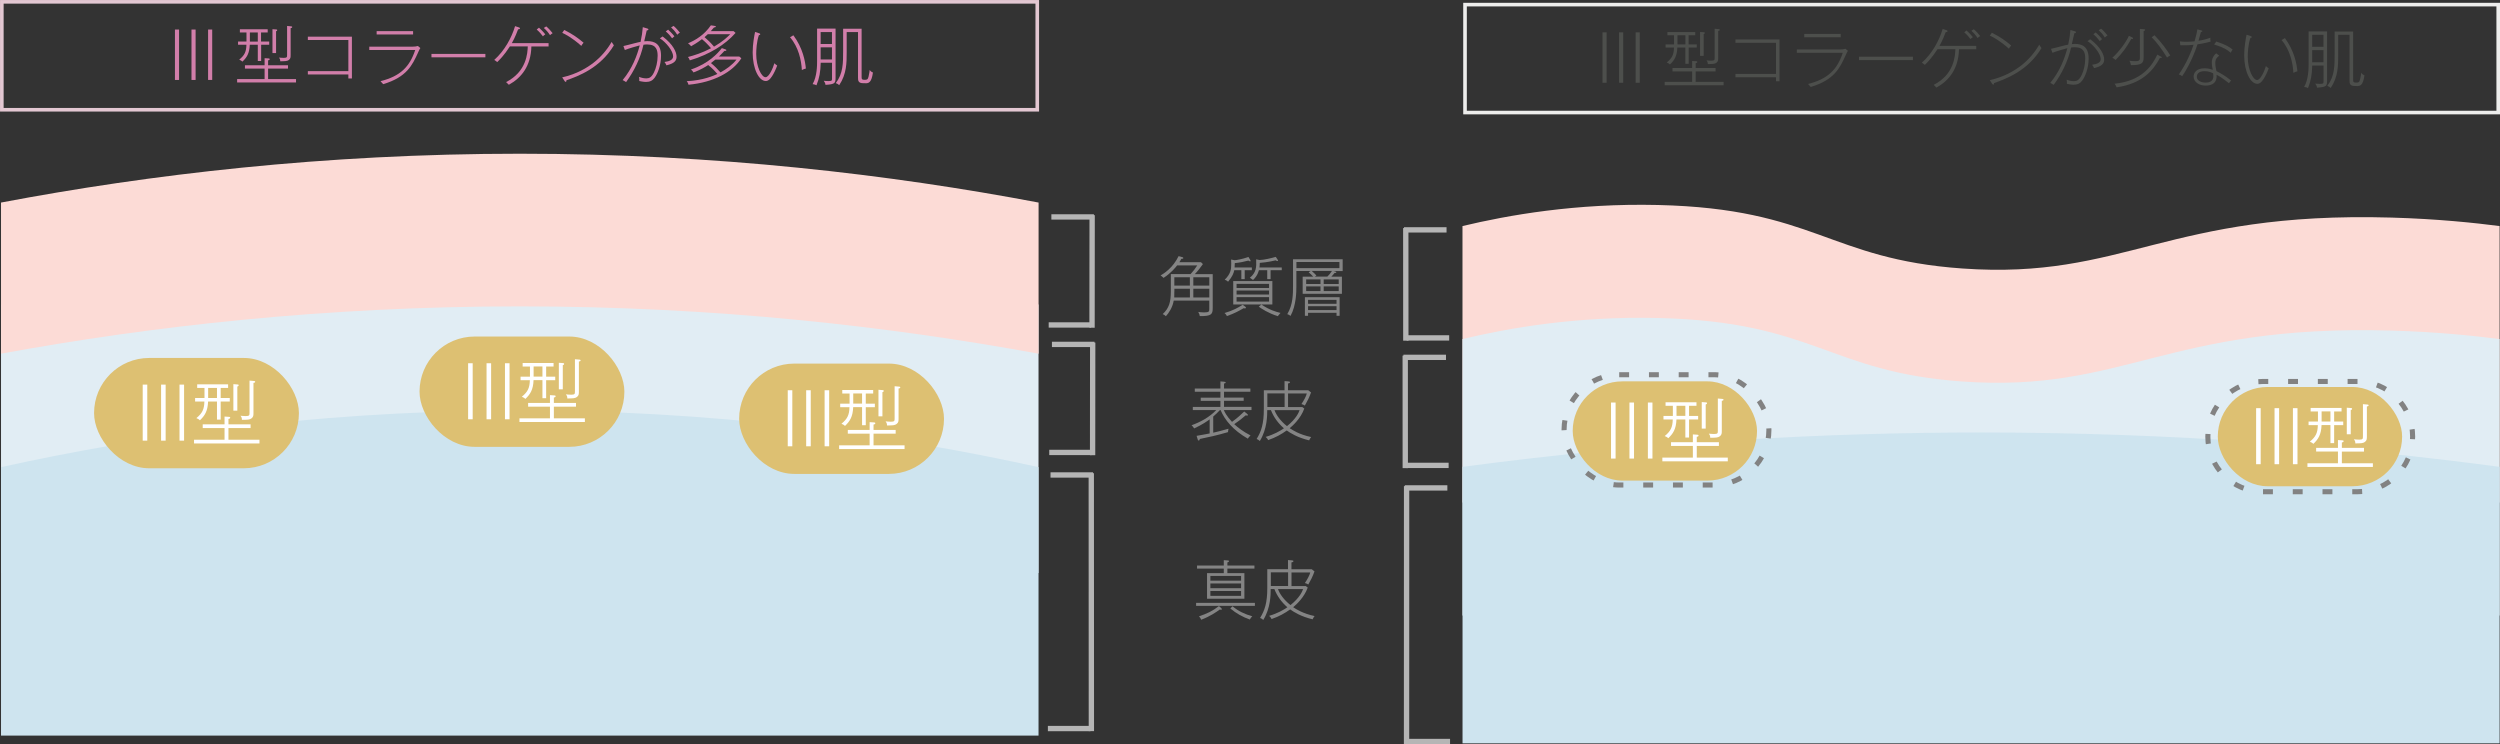<?xml version="1.0" encoding="UTF-8"?><svg id="_レイヤー_2" xmlns="http://www.w3.org/2000/svg" viewBox="0 0 492.45 146.58"><rect x="0" y="0" width="492.45" height="146.58" fill="#333333" stroke="none"/><g id="_レイヤー_1-2"><path d="M288.08,98.99h204.29v-54.46c-4.78-.62-12.19-1.41-21.27-1.67-44.32-1.28-52.67,12.28-84.54,10.03-26.45-1.86-29-11.78-59.96-12.51-16.2-.38-29.58,2.01-38.52,4.15v54.46Z" fill="#fcdbd6"/><path d="M288.08,121.25h204.29v-54.46c-4.78-.62-12.19-1.41-21.27-1.67-44.32-1.28-52.67,12.28-84.54,10.03-26.45-1.86-29-11.78-59.96-12.51-16.2-.38-29.58,2.01-38.52,4.15v54.46Z" fill="#e1edf4"/><path d="M204.57,59.99c-28.39-6.27-64.11-11.44-105.37-11.16-38.47.26-71.96,5.19-99,11.16v52.88h204.37v-52.88Z" fill="#e1edf4"/><path d="M204.57,69.67c-29.31-5.37-63.7-9.32-102.19-9.32S29.5,64.29.2,69.67v-29.77c29.14-5.52,63.55-9.62,102.19-9.62s73.05,4.1,102.19,9.62v29.77Z" fill="#fcdbd6"/><path d="M204.57,92.02c-28.39-6.27-64.11-11.44-105.37-11.16-38.47.26-71.96,5.19-99,11.16v52.88h204.37v-52.88Z" fill="#cee4ef"/><path d="M288.08,146.42h204.29v-54.46c-29.87-3.98-64.19-6.77-102.14-6.77-30.14,0-64.52,1.76-102.14,6.77v54.46Z" fill="#cee4ef"/><path d="M238.88,53.99v6.73c0,1.18-.26,1.58-2.55,1.54-.01-.13-.05-.35-.29-.82.25.04.66.1,1.13.1,1.03,0,1.03-.21,1.03-.68v-1.65h-7c-.23,1.4-1.03,2.52-1.55,3.08-.18-.19-.34-.3-.62-.42,1.25-1.16,1.6-2.37,1.6-4.44v-3.44h3.89c.58-.64.91-1.06,1.31-1.71h-3.96c-.35.45-1.17,1.47-2.67,2.46-.27-.27-.43-.38-.59-.48.6-.35,2.4-1.44,3.55-3.81l.73.2c.1.03.2.08.2.18,0,.14-.21.16-.39.15-.16.32-.29.52-.39.67h4.26l.38.37c-.43.6-.93,1.27-1.59,1.98h3.49ZM231.32,57.42c0,.48,0,.73-.02,1.17h3.09v-1.71h-3.06v.54ZM231.32,56.26h3.06v-1.64h-3.06v1.64ZM238.21,54.62h-3.15v1.64h3.15v-1.64ZM238.21,56.88h-3.15v1.71h3.15v-1.71Z" fill="#848484"/><path d="M245.2,60.75s-.09,0-.23-.04c-1.01.59-1.83,1.03-3.29,1.55-.14-.26-.21-.38-.47-.6,1.71-.5,2.7-1.07,3.57-1.63l.5.37c.05.04.15.14.15.2,0,.14-.16.15-.24.15ZM245.18,53.23v1.76h-.66v-1.76h-1.4c-.1.53-.33,1.21-1.21,2.26-.3-.25-.33-.26-.67-.39,1.2-1.16,1.29-2.07,1.29-3.15,0-.45-.01-.6-.03-.83l.69.14c.29,0,1.58-.23,2.73-.64l.34.55s.09.16.09.21c0,.03-.01.1-.11.1-.09,0-.11-.03-.33-.15-.69.19-1.85.44-2.68.49,0,.35,0,.4-.04.86h3.4v.55h-1.42ZM242.92,59.97v-4.61h7.71v4.61h-7.71ZM249.98,55.91h-6.4v.82h6.4v-.82ZM249.98,57.23h-6.4v.79h6.4v-.79ZM249.98,58.53h-6.4v.88h6.4v-.88ZM250.28,53.23v1.76h-.66v-1.76h-1.64c-.3,1.12-.92,1.7-1.16,1.92-.24-.19-.33-.25-.62-.44,1.25-1.02,1.31-2.05,1.24-3.63l.67.14c.77,0,2.37-.38,3.19-.62l.35.52c.06.1.1.16.1.21,0,.04-.03.09-.14.09-.09,0-.19-.05-.33-.14-.38.09-1.59.39-3.13.5-.01.34-.01.57-.06.9h4.39v.55h-2.21ZM251.69,62.28c-1.92-.62-3.15-1.46-3.74-1.87l.52-.43c1.52,1.05,2.89,1.45,3.76,1.66-.09.1-.48.54-.53.63Z" fill="#848484"/><path d="M262.55,53.37l.42.1c.15.04.25.09.25.18,0,.1-.09.13-.35.13-.26.34-.39.47-.62.72h2.08v3.37h-7.73v-3.37h2.09c-.43-.45-.67-.67-.91-.86l.39-.26h-2.81v3.08c0,.92-.01,3.71-1.15,5.77-.26-.2-.37-.26-.64-.35,1.13-1.89,1.13-3.93,1.13-5.62v-5.19h9.78v2.32h-1.94ZM263.84,51.61h-8.47v1.21h8.47v-1.21ZM263.27,62.2v-.59h-5.61v.59h-.62v-3.66h6.84v3.66h-.62ZM260.11,55.04h-2.82v.9h2.82v-.9ZM260.11,56.42h-2.82v.91h2.82v-.91ZM263.27,59.07h-5.61v.77h5.61v-.77ZM263.27,60.32h-5.61v.76h5.61v-.76ZM258.38,53.37c.49.42.81.76.93.91l-.33.21h2.48c.38-.38.63-.68.91-1.12h-4ZM263.7,55.04h-2.96v.9h2.96v-.9ZM263.7,56.42h-2.96v.91h2.96v-.91Z" fill="#848484"/><path d="M245.64,81.51c.13.1.18.16.18.24,0,.1-.11.11-.19.11-.1,0-.19-.02-.25-.05-.78.69-1.36,1.12-2.26,1.74.67.64,1.81,1.51,3.21,2.22-.32.29-.47.53-.53.64-2.96-1.71-4.52-3.66-5.37-5.63h-.13c-.43.48-.91.91-1.32,1.27v3.18c.57-.13,1.68-.39,3.01-.78-.08.3-.09.59-.09.67-2.26.66-3.88,1.01-5.57,1.35-.02.31-.19.31-.21.31-.13,0-.19-.19-.21-.26l-.2-.67c1.3-.21,2.34-.43,2.57-.47v-2.77c-.48.35-1.47,1.05-3.05,1.78-.2-.33-.38-.49-.52-.62,1.82-.66,3.53-1.6,4.87-2.99h-4.62v-.62h5.44v-1.2h-3.88v-.63h3.88v-1.16h-5.05v-.63h5.05v-1.41l.71.06c.16.01.33.05.33.16,0,.14-.24.19-.33.2v.98h5.19v.63h-5.19v1.16h3.87v.63h-3.87v1.2h5.41v.62h-5.45c.15.37.48,1.1,1.61,2.33,1.1-.81,1.69-1.34,2.41-2.04l.55.44Z" fill="#848484"/><path d="M257.87,86.74c-2.26-.54-3.68-1.42-4.41-1.95-1.12.79-2.14,1.37-3.66,1.9-.1-.23-.24-.42-.49-.63,1.65-.48,2.81-1.15,3.6-1.69-1.13-.98-2.02-2.19-2.56-3.58h-.73c0,1.05,0,3.71-1.46,6.08-.21-.2-.37-.3-.63-.4.93-1.5,1.42-2.99,1.42-5.91v-3.69h4.08v-1.8l.68.05c.29.03.39.04.39.19s-.26.2-.39.23v1.34h4l.54.43c-.37,1.02-.73,1.73-1.22,2.58-.2-.13-.37-.21-.67-.3.47-.68.96-1.6,1.05-2.08h-3.69v2.68h2.82l.38.29c-.72,1.99-2.26,3.35-2.87,3.87.5.34,1.92,1.26,4.22,1.74-.18.2-.33.5-.4.67ZM253.04,77.49h-3.4v2.68h3.4v-2.68ZM251.05,80.79c.32.9,1.13,2.1,2.46,3.15,1.83-1.46,2.33-2.71,2.48-3.15h-4.94Z" fill="#848484"/><path d="M235.61,119.35v-.6h11.58v.6h-11.58ZM241.77,112v.9h3.35v5.04h-7.36v-5.04h3.3v-.9h-5.27v-.6h5.27v-1.06l.73.05c.15.01.29.01.29.15,0,.16-.2.21-.31.24v.62h5.33v.6h-5.33ZM240.52,120.11c-.09,0-.16-.03-.24-.05-.66.48-1.85,1.32-3.67,2.02-.06-.18-.23-.48-.43-.68,1.6-.53,2.66-1.03,3.93-2.02l.43.39c.1.1.14.15.14.21,0,.11-.08.13-.16.13ZM244.47,113.45h-6.05v.93h6.05v-.93ZM244.47,114.93h-6.05v.93h6.05v-.93ZM244.47,116.42h-6.05v.96h6.05v-.96ZM246.18,122.03c-1.4-.49-2.7-1.22-3.83-2.17l.42-.44c1.18.98,2.43,1.56,3.91,1.98-.21.19-.35.37-.49.63Z" fill="#848484"/><path d="M258.55,121.99c-2.26-.54-3.68-1.42-4.41-1.95-1.12.79-2.14,1.37-3.66,1.9-.1-.23-.24-.42-.49-.63,1.65-.48,2.81-1.15,3.6-1.69-1.13-.98-2.02-2.19-2.56-3.58h-.73c0,1.05,0,3.71-1.46,6.08-.21-.2-.37-.3-.63-.4.93-1.5,1.42-2.99,1.42-5.91v-3.69h4.08v-1.8l.68.05c.29.02.39.04.39.19s-.26.2-.39.23v1.34h4l.54.43c-.37,1.02-.73,1.73-1.22,2.58-.2-.13-.37-.21-.67-.3.47-.68.96-1.6,1.05-2.08h-3.69v2.69h2.82l.38.29c-.72,1.99-2.26,3.35-2.87,3.87.5.34,1.92,1.26,4.22,1.74-.18.2-.33.5-.4.67ZM253.73,112.74h-3.4v2.69h3.4v-2.69ZM251.74,116.04c.31.9,1.13,2.1,2.46,3.15,1.83-1.46,2.33-2.71,2.48-3.15h-4.94Z" fill="#848484"/><rect x="18.53" y="70.51" width="40.35" height="21.73" rx="10.86" ry="10.86" fill="#ddc072"/><path d="M29.01,86.8h-.9v-11.04h.9v11.04Z" fill="#fff"/><path d="M32.63,86.8h-.9v-11.04h.9v11.04Z" fill="#fff"/><path d="M36.26,86.8h-.9v-11.04h.9v11.04Z" fill="#fff"/><path d="M38.22,87.35v-.73h6.01v-2.3h-4.3v-.73h4.3v-1.54l.87.06c.08,0,.25.01.25.17,0,.18-.21.22-.35.25v1.06h4.36v.73h-4.36v2.3h6.11v.73h-12.89ZM43.47,79.09v3.56h-.73v-3.56h-1.75c-.07,1.92-.67,2.8-1.61,3.7-.18-.17-.32-.28-.7-.43,1.18-.97,1.54-1.74,1.58-3.26h-1.83v-.7h1.85v-1.99h-1.44v-.7h6.09v.7h-1.46v1.99h1.79v.7h-1.79ZM42.74,76.41h-1.74v1.99h1.74v-1.99ZM46.75,76.14v4.76h-.78v-5.23l.8.06c.14.01.24.01.24.17s-.17.21-.25.24ZM49.93,75.44v5.84c0,.52,0,.84-.39,1.13-.35.27-.77.28-1.89.29-.01-.38-.03-.46-.28-.81.2.01.56.07,1.04.07.73,0,.74-.18.74-.64v-6.35l.91.08c.08.01.21.04.21.15,0,.18-.24.22-.34.22Z" fill="#fff"/><rect x="82.64" y="66.29" width="40.35" height="21.73" rx="10.86" ry="10.86" fill="#ddc072"/><path d="M93.11,82.59h-.9v-11.04h.9v11.04Z" fill="#fff"/><path d="M96.74,82.59h-.9v-11.04h.9v11.04Z" fill="#fff"/><path d="M100.37,82.59h-.9v-11.04h.9v11.04Z" fill="#fff"/><path d="M102.32,83.13v-.73h6.01v-2.3h-4.3v-.73h4.3v-1.54l.87.06c.08,0,.25.01.25.17,0,.18-.21.22-.35.25v1.06h4.36v.73h-4.36v2.3h6.11v.73h-12.89ZM107.58,74.88v3.56h-.73v-3.56h-1.75c-.07,1.92-.67,2.8-1.61,3.7-.18-.17-.32-.28-.7-.43,1.18-.97,1.54-1.74,1.58-3.26h-1.83v-.7h1.85v-1.99h-1.44v-.7h6.09v.7h-1.46v1.99h1.79v.7h-1.79ZM106.85,72.19h-1.74v1.99h1.74v-1.99ZM110.86,71.93v4.76h-.78v-5.23l.8.06c.14.01.24.01.24.17s-.17.21-.25.24ZM114.03,71.23v5.84c0,.52,0,.84-.39,1.13-.35.27-.77.28-1.89.29-.01-.38-.03-.46-.28-.81.2.01.56.07,1.04.07.73,0,.74-.18.74-.64v-6.35l.91.08c.08.01.21.04.21.15,0,.18-.24.22-.34.22Z" fill="#fff"/><rect x="145.6" y="71.62" width="40.35" height="21.73" rx="10.86" ry="10.86" fill="#ddc072"/><path d="M156.07,87.91h-.9v-11.04h.9v11.04Z" fill="#fff"/><path d="M159.7,87.91h-.9v-11.04h.9v11.04Z" fill="#fff"/><path d="M163.33,87.91h-.9v-11.04h.9v11.04Z" fill="#fff"/><path d="M165.29,88.45v-.73h6.01v-2.3h-4.3v-.73h4.3v-1.54l.87.06c.08,0,.25.01.25.17,0,.18-.21.22-.35.25v1.06h4.36v.73h-4.36v2.3h6.11v.73h-12.89ZM170.54,80.2v3.56h-.73v-3.56h-1.75c-.07,1.92-.67,2.8-1.61,3.7-.18-.17-.32-.28-.7-.43,1.18-.97,1.54-1.74,1.58-3.26h-1.83v-.7h1.85v-1.99h-1.44v-.7h6.09v.7h-1.46v1.99h1.79v.7h-1.79ZM169.81,77.51h-1.74v1.99h1.74v-1.99ZM173.82,77.25v4.76h-.78v-5.23l.8.06c.14.01.24.01.24.17s-.17.21-.25.24ZM177,76.55v5.84c0,.52,0,.84-.39,1.13-.35.27-.77.28-1.89.29-.01-.38-.03-.46-.28-.81.2.01.56.07,1.04.07.73,0,.74-.18.74-.64v-6.35l.91.08c.08.01.21.04.21.15,0,.18-.24.22-.34.22Z" fill="#fff"/><rect x="31.65" y="103.1" width="40.35" height="21.73" rx="10.86" ry="10.86" fill="#b2b3d9" opacity="0"/><g opacity="0"><path d="M45.57,119.39h-.9v-11.04h.9v11.04Z" fill="#fff"/><path d="M47.53,119.93v-.73h6.01v-2.3h-4.3v-.73h4.3v-1.54l.87.06c.08,0,.25.01.25.17,0,.18-.21.22-.35.25v1.06h4.36v.73h-4.36v2.3h6.11v.73h-12.89ZM52.78,111.68v3.56h-.73v-3.56h-1.75c-.07,1.92-.67,2.8-1.61,3.7-.18-.17-.32-.28-.7-.43,1.18-.97,1.54-1.74,1.58-3.26h-1.83v-.7h1.85v-1.99h-1.44v-.7h6.09v.7h-1.46v1.99h1.79v.7h-1.79ZM52.05,108.99h-1.74v1.99h1.74v-1.99ZM56.06,108.73v4.76h-.78v-5.23l.8.06c.14.01.24.01.24.17s-.17.21-.25.24ZM59.24,108.03v5.84c0,.52,0,.84-.39,1.13-.35.27-.77.28-1.89.29-.01-.38-.03-.46-.28-.81.2.01.56.07,1.04.07.73,0,.74-.18.74-.64v-6.35l.91.08c.08.01.21.04.21.15,0,.18-.24.22-.34.22Z" fill="#fff"/></g><rect x="86.82" y="98.66" width="40.35" height="21.73" rx="10.86" ry="10.86" fill="#b2b3d9" opacity="0"/><g opacity="0"><path d="M100.73,114.95h-.9v-11.04h.9v11.04Z" fill="#fff"/><path d="M102.69,115.5v-.73h6.01v-2.3h-4.3v-.73h4.3v-1.54l.87.06c.08,0,.25.01.25.17,0,.18-.21.22-.35.25v1.06h4.36v.73h-4.36v2.3h6.11v.73h-12.89ZM107.94,107.25v3.56h-.73v-3.56h-1.75c-.07,1.92-.67,2.8-1.61,3.7-.18-.17-.32-.28-.7-.43,1.18-.97,1.54-1.74,1.58-3.26h-1.83v-.7h1.85v-1.99h-1.44v-.7h6.09v.7h-1.46v1.99h1.79v.7h-1.79ZM107.22,104.56h-1.74v1.99h1.74v-1.99ZM111.22,104.29v4.76h-.78v-5.23l.8.06c.14.01.24.01.24.17s-.17.21-.25.24ZM114.4,103.59v5.84c0,.52,0,.84-.39,1.13-.35.27-.77.28-1.89.29-.01-.38-.03-.46-.28-.81.2.01.56.07,1.04.07.73,0,.74-.18.74-.64v-6.35l.91.08c.08.01.21.04.21.15,0,.18-.24.22-.34.22Z" fill="#fff"/></g><rect x="140.02" y="104.43" width="40.35" height="21.73" rx="10.86" ry="10.86" fill="#b2b3d9" opacity="0"/><g opacity="0"><path d="M153.94,120.72h-.9v-11.04h.9v11.04Z" fill="#fff"/><path d="M155.9,121.26v-.73h6.01v-2.3h-4.3v-.73h4.3v-1.54l.87.06c.08,0,.25.01.25.17,0,.18-.21.22-.35.25v1.06h4.36v.73h-4.36v2.3h6.11v.73h-12.89ZM161.15,113.01v3.56h-.73v-3.56h-1.75c-.07,1.92-.67,2.8-1.61,3.7-.18-.17-.32-.28-.7-.43,1.18-.97,1.54-1.74,1.58-3.26h-1.83v-.7h1.85v-1.99h-1.44v-.7h6.09v.7h-1.46v1.99h1.79v.7h-1.79ZM160.42,110.32h-1.74v1.99h1.74v-1.99ZM164.43,110.06v4.76h-.78v-5.23l.8.06c.14.01.24.01.24.17s-.17.21-.25.24ZM167.61,109.36v5.84c0,.52,0,.84-.39,1.13-.35.27-.77.28-1.89.29-.01-.38-.03-.46-.28-.81.2.01.56.07,1.04.07.73,0,.74-.18.74-.64v-6.35l.91.08c.08.01.21.04.21.15,0,.18-.24.22-.34.22Z" fill="#fff"/></g><rect x="309.79" y="75.12" width="36.31" height="19.55" rx="9.78" ry="9.78" fill="#ddc072"/><path d="M318.24,90.33h-.9v-11.04h.9v11.04Z" fill="#fff"/><path d="M321.87,90.33h-.9v-11.04h.9v11.04Z" fill="#fff"/><path d="M325.5,90.33h-.9v-11.04h.9v11.04Z" fill="#fff"/><path d="M327.45,90.87v-.73h6.01v-2.3h-4.3v-.73h4.3v-1.54l.87.06c.08,0,.25.01.25.17,0,.18-.21.22-.35.25v1.06h4.36v.73h-4.36v2.3h6.11v.73h-12.89ZM332.71,82.62v3.56h-.73v-3.56h-1.75c-.07,1.92-.67,2.8-1.61,3.7-.18-.17-.32-.28-.7-.43,1.18-.97,1.54-1.74,1.58-3.26h-1.83v-.7h1.85v-1.99h-1.44v-.7h6.09v.7h-1.46v1.99h1.79v.7h-1.79ZM331.98,79.93h-1.74v1.99h1.74v-1.99ZM335.99,79.67v4.76h-.78v-5.23l.8.06c.14.01.24.01.24.17s-.17.21-.25.24ZM339.16,78.97v5.84c0,.52,0,.84-.39,1.13-.35.27-.77.28-1.89.29-.01-.38-.03-.46-.28-.81.2.01.56.07,1.04.07.73,0,.74-.18.74-.64v-6.35l.91.08c.08.01.21.04.21.15,0,.18-.24.22-.34.22Z" fill="#fff"/><rect x="436.86" y="76.23" width="36.31" height="19.55" rx="9.78" ry="9.78" fill="#ddc072"/><path d="M445.31,91.44h-.9v-11.04h.9v11.04Z" fill="#fff"/><path d="M448.94,91.44h-.9v-11.04h.9v11.04Z" fill="#fff"/><path d="M452.56,91.44h-.9v-11.04h.9v11.04Z" fill="#fff"/><path d="M454.52,91.98v-.73h6.01v-2.3h-4.3v-.73h4.3v-1.54l.87.06c.08,0,.25.01.25.17,0,.18-.21.22-.35.25v1.06h4.36v.73h-4.36v2.3h6.11v.73h-12.89ZM459.78,83.73v3.56h-.73v-3.56h-1.75c-.07,1.92-.67,2.8-1.61,3.7-.18-.17-.32-.28-.7-.43,1.18-.97,1.54-1.74,1.58-3.26h-1.83v-.7h1.85v-1.99h-1.44v-.7h6.09v.7h-1.46v1.99h1.79v.7h-1.79ZM459.05,81.04h-1.74v1.99h1.74v-1.99ZM463.05,80.78v4.76h-.78v-5.23l.8.06c.14.01.24.01.24.17s-.17.21-.25.24ZM466.23,80.08v5.84c0,.52,0,.84-.39,1.13-.35.27-.77.28-1.89.29-.01-.38-.03-.46-.28-.81.2.01.56.07,1.04.07.73,0,.74-.18.74-.64v-6.35l.91.08c.08.01.21.04.21.15,0,.18-.24.22-.34.22Z" fill="#fff"/><rect x="317.89" y="108.62" width="40.35" height="21.73" rx="10.86" ry="10.86" fill="#b2b3d9" opacity="0"/><g opacity="0"><path d="M331.8,124.92h-.9v-11.04h.9v11.04Z" fill="#fff"/><path d="M333.76,125.46v-.73h6.01v-2.3h-4.3v-.73h4.3v-1.54l.87.06c.08,0,.25.01.25.17,0,.18-.21.22-.35.25v1.06h4.36v.73h-4.36v2.3h6.11v.73h-12.89ZM339.02,117.21v3.56h-.73v-3.56h-1.75c-.07,1.92-.67,2.8-1.61,3.7-.18-.17-.32-.28-.7-.43,1.18-.97,1.54-1.74,1.58-3.26h-1.83v-.7h1.85v-1.99h-1.44v-.7h6.09v.7h-1.46v1.99h1.79v.7h-1.79ZM338.29,114.52h-1.74v1.99h1.74v-1.99ZM342.29,114.26v4.76h-.78v-5.23l.8.06c.14.01.24.01.24.17s-.17.21-.25.24ZM345.47,113.56v5.84c0,.52,0,.84-.39,1.13-.35.27-.77.28-1.89.29-.01-.38-.03-.46-.28-.81.2.01.56.07,1.04.07.73,0,.74-.18.74-.64v-6.35l.91.08c.08.01.21.04.21.15,0,.18-.24.22-.34.22Z" fill="#fff"/></g><rect x="373.05" y="104.19" width="40.35" height="21.73" rx="10.86" ry="10.86" fill="#b2b3d9" opacity="0"/><g opacity="0"><path d="M386.97,120.48h-.9v-11.04h.9v11.04Z" fill="#fff"/><path d="M388.93,121.03v-.73h6.01v-2.3h-4.3v-.73h4.3v-1.54l.87.06c.08,0,.25.01.25.17,0,.18-.21.22-.35.25v1.06h4.36v.73h-4.36v2.3h6.11v.73h-12.89ZM394.18,112.78v3.56h-.73v-3.56h-1.75c-.07,1.92-.67,2.8-1.61,3.7-.18-.17-.32-.28-.7-.43,1.18-.97,1.54-1.74,1.58-3.26h-1.83v-.7h1.85v-1.99h-1.44v-.7h6.09v.7h-1.46v1.99h1.79v.7h-1.79ZM393.45,110.09h-1.74v1.99h1.74v-1.99ZM397.46,109.82v4.76h-.78v-5.23l.8.06c.14.01.24.01.24.17s-.17.21-.25.24ZM400.64,109.12v5.84c0,.52,0,.84-.39,1.13-.35.27-.77.28-1.89.29-.01-.38-.03-.46-.28-.81.2.01.56.07,1.04.07.73,0,.74-.18.74-.64v-6.35l.91.08c.08.01.21.04.21.15,0,.18-.24.22-.34.22Z" fill="#fff"/></g><rect x="426.26" y="109.95" width="40.35" height="21.73" rx="10.86" ry="10.86" fill="#b2b3d9" opacity="0"/><g opacity="0"><path d="M440.18,126.25h-.9v-11.04h.9v11.04Z" fill="#fff"/><path d="M442.13,126.79v-.73h6.01v-2.3h-4.3v-.73h4.3v-1.54l.87.06c.08,0,.25.01.25.17,0,.18-.21.22-.35.25v1.06h4.36v.73h-4.36v2.3h6.11v.73h-12.89ZM447.39,118.54v3.56h-.73v-3.56h-1.75c-.07,1.92-.67,2.8-1.61,3.7-.18-.17-.32-.28-.7-.43,1.18-.97,1.54-1.74,1.58-3.26h-1.83v-.7h1.85v-1.99h-1.44v-.7h6.09v.7h-1.46v1.99h1.79v.7h-1.79ZM446.66,115.85h-1.74v1.99h1.74v-1.99ZM450.67,115.59v4.76h-.79v-5.23l.8.06c.14.01.24.01.24.17s-.17.21-.25.24ZM453.85,114.89v5.84c0,.52,0,.84-.39,1.13-.35.27-.77.28-1.89.29-.01-.38-.03-.46-.28-.81.2.01.56.07,1.04.07.73,0,.74-.18.74-.64v-6.35l.91.08c.08.01.21.04.21.15,0,.18-.24.22-.34.22Z" fill="#fff"/></g><rect x="308.09" y="73.81" width="40.35" height="21.73" rx="10.86" ry="10.86" fill="none" stroke="#828282" stroke-dasharray="1.95 3.91" stroke-miterlimit="10"/><path d="M464.38,75.14h-18.62c-6,0-10.86,4.86-10.86,10.86s4.86,10.86,10.86,10.86h18.62c6,0,10.86-4.86,10.86-10.86s-4.86-10.86-10.86-10.86Z" fill="none" stroke="#828282" stroke-dasharray="1.95 3.91" stroke-miterlimit="10"/><path d="M35.27,15.75h-.81V5.82h.81v9.93Z" fill="#d27eaa"/><path d="M38.53,15.75h-.81V5.82h.81v9.93Z" fill="#d27eaa"/><path d="M41.8,15.75h-.81V5.82h.81v9.93Z" fill="#d27eaa"/><path d="M46.71,16.24v-.66h5.41v-2.07h-3.87v-.66h3.87v-1.39l.78.05c.08,0,.23.01.23.15,0,.16-.19.2-.32.23v.96h3.92v.66h-3.92v2.07h5.5v.66h-11.6ZM51.44,8.81v3.2h-.66v-3.2h-1.58c-.06,1.73-.6,2.52-1.45,3.33-.16-.15-.29-.25-.63-.39,1.06-.87,1.39-1.56,1.42-2.94h-1.65v-.63h1.66v-1.79h-1.3v-.63h5.48v.63h-1.31v1.79h1.61v.63h-1.61ZM50.78,6.4h-1.56v1.79h1.56v-1.79ZM54.38,6.16v4.29h-.71v-4.7l.72.05c.13.01.21.01.21.15s-.15.19-.23.21ZM57.25,5.53v5.26c0,.47,0,.76-.35,1.02-.31.24-.69.25-1.7.26-.01-.34-.03-.42-.25-.73.18.01.5.06.93.06.66,0,.67-.16.67-.58v-5.71l.82.08c.08.01.19.04.19.14,0,.16-.21.2-.3.2Z" fill="#d27eaa"/><path d="M68.62,15.48v-.81h-7.98v-.66h7.98v-6.13h-7.98v-.66h8.68v8.24h-.71Z" fill="#d27eaa"/><path d="M82.36,10.33c-1.15,2.52-2.22,4.85-6.88,6.25-.09-.09-.45-.5-.53-.59,3.94-.98,5.76-2.87,6.84-6.14h-9.05v-.66h8.52c.38,0,.71-.03,1.06-.13l.48.4c-.15.24-.19.3-.44.86ZM74.19,6.79v-.66h7.18v.66h-7.18Z" fill="#d27eaa"/><path d="M84.99,11.29v-.67h10.62v.67h-10.62Z" fill="#d27eaa"/><path d="M104.67,9.14c-.08,3.88-1.99,6.21-4.44,7.56-.33-.34-.4-.42-.54-.53,4.08-2.08,4.22-5.77,4.27-7.03h-3.52c-1.15,1.79-2.1,2.71-2.5,3.09-.13-.11-.29-.26-.58-.43,2.02-1.81,3.39-4.29,4.1-6.65l.77.25c.06.03.2.09.2.19,0,.13-.25.18-.38.2-.14.37-.59,1.59-1.22,2.7h7.23v.66h-3.4ZM106.95,7.16c-.26-.35-.71-.9-1.23-1.34l.45-.37c.26.24.84.79,1.24,1.32-.21.13-.33.23-.45.38ZM108.34,6.92c-.3-.47-.74-1-1.22-1.41l.48-.31c.43.35.98.97,1.26,1.34-.23.13-.34.23-.52.39Z" fill="#d27eaa"/><path d="M111.57,15.82c-.01.21-.01.3-.15.3-.09,0-.16-.09-.2-.15l-.48-.73c2.89-.64,4.93-1.92,6.15-2.86,1.45-1.12,2.66-2.53,3.59-4.12.2.32.23.35.44.67-2.72,4.51-7.01,6.06-9.35,6.89ZM114.51,9.04c-1.92-1.7-3.21-2.32-3.76-2.57l.39-.57c1.68.82,2.79,1.65,3.81,2.51-.25.28-.35.47-.44.63Z" fill="#d27eaa"/><path d="M128.96,15.31c-.44.59-.97.83-1.73.83-.47,0-1.07-.13-1.31-.18.03-.28.01-.54-.04-.82.47.19.95.3,1.45.3.55,0,1.02-.21,1.5-1.2.39-.79.71-2.02.71-3.24,0-1.06-.21-2.24-2.02-2.24-.2,0-.48,0-.77.05-.6,2.66-1.8,5.14-3.42,7.36-.4-.26-.57-.34-.68-.39,1.93-2.34,2.8-4.75,3.37-6.84-.49.11-2.24.63-2.94.91l-.28-.78c.28-.04,1.85-.47,2.26-.57.57-.15.88-.21,1.12-.25.28-1.35.31-1.59.44-2.9l.87.26c.11.04.23.08.23.18,0,.18-.24.2-.33.21-.08.34-.42,1.84-.49,2.14.13-.01.32-.04.61-.04,1.39,0,2.7.52,2.7,2.87,0,1.92-.69,3.6-1.25,4.32ZM131.28,12.87c-.1-.24-.21-.43-.39-.66,1.07-.13,1.7-.47,1.7-1.12,0-1.03-1.37-2.76-2.61-3.54l.54-.37c2.1,1.58,2.75,3.09,2.75,4s-.62,1.36-1.99,1.69ZM132.39,7.54c-.26-.37-.71-.9-1.25-1.35l.47-.35c.26.24.83.78,1.23,1.31-.13.09-.24.19-.45.39ZM133.4,6.84c-.44-.72-.86-1.12-1.21-1.44l.48-.3c.43.34.98.97,1.26,1.34-.11.06-.3.16-.53.4Z" fill="#d27eaa"/><path d="M135.62,16.68c-.06-.21-.13-.43-.35-.69,3.26-.14,5.42-1.13,6.04-1.42-.43-.49-.98-1.11-1.81-1.76-.5.33-1.47.93-2.9,1.46-.13-.23-.25-.37-.49-.58,3.48-1.17,5.27-3.19,6.08-4.21l.6.2c.21.08.29.11.29.21,0,.14-.23.14-.39.14-.24.26-.53.58-1.08,1.11h4.02l.4.34c-1.76,2.75-5.48,4.75-10.4,5.21ZM135.88,11.89c-.1-.31-.21-.48-.37-.66,1.27-.33,2.75-.79,4.55-1.73-.71-.84-1.29-1.39-1.79-1.79-.93.72-1.71,1.16-2.14,1.4-.11-.15-.26-.33-.6-.58,1.37-.58,3.13-1.56,4.5-3.54l.68.1c.23.04.31.09.31.15,0,.11-.23.16-.39.18-.24.28-.35.42-.62.71h4.49l.39.35c-2.02,2.32-5.18,4.27-9.01,5.41ZM139.42,6.74c-.11.1-.26.25-.64.58.59.49,1.2,1.07,1.87,1.87,1.71-1,2.62-1.87,3.19-2.45h-4.41ZM140.91,11.74c-.21.18-.45.37-.87.68.76.62,1.3,1.17,1.88,1.84,1.15-.63,2.27-1.41,3.16-2.52h-4.17Z" fill="#d27eaa"/><path d="M152.05,15.05c-.38.57-.72.91-1.21.91-1.34,0-2.58-2.38-2.58-5.62,0-1.68.33-3.34.47-4.05l.76.25c.16.05.26.09.26.21,0,.16-.2.16-.26.16-.45,1.27-.53,2.92-.53,3.71,0,2.55,1.05,4.59,1.84,4.59.68,0,1.46-1.79,1.74-2.75.21.2.29.28.55.45-.31.86-.67,1.59-1.03,2.13ZM157.95,13.81c-.1-1.89-.63-4.51-2.33-6.47l.66-.39c1.85,2.5,2.33,5.09,2.46,6.55-.25.06-.48.13-.78.3Z" fill="#d27eaa"/><path d="M162.61,16.73c-.05-.35-.14-.53-.35-.82.19.02.44.06.96.06.67,0,.67-.13.67-.53v-3.08h-2.23c-.04,1.81-.26,3.02-.83,4.44-.19-.1-.4-.19-.76-.23.88-1.51.88-3.73.88-4.58v-6.35h3.64v9.48c0,1.25,0,1.46-1.98,1.6ZM163.88,6.31h-2.23v2.36h2.23v-2.36ZM163.88,9.32h-2.23v2.39h2.23v-2.39ZM170.46,16.39h-.42c-1.03,0-1.03-.57-1.03-1.15V6.31h-2.23v3.96c0,2.05,0,4.31-1.47,6.5-.23-.2-.4-.3-.68-.4,1.45-1.88,1.45-3.91,1.45-6.44v-4.27h3.64v9.57c0,.37.08.49.55.49.45,0,.67,0,.81-.6.16-.67.2-1.05.23-1.34.19.27.35.39.64.5-.29,2.12-.93,2.12-1.49,2.12Z" fill="#d27eaa"/><rect x=".36" y=".36" width="203.96" height="21.26" fill="none" stroke="#e3c7d2" stroke-miterlimit="10" stroke-width=".71"/><path d="M316.47,16.3h-.81V6.37h.81v9.93Z" fill="#4d4f4c"/><path d="M319.74,16.3h-.81V6.37h.81v9.93Z" fill="#4d4f4c"/><path d="M323,16.3h-.81V6.37h.81v9.93Z" fill="#4d4f4c"/><path d="M327.91,16.79v-.66h5.41v-2.07h-3.87v-.66h3.87v-1.39l.78.05c.08,0,.23.01.23.15,0,.16-.19.2-.32.23v.96h3.92v.66h-3.92v2.07h5.5v.66h-11.6ZM332.64,9.37v3.2h-.66v-3.2h-1.58c-.06,1.73-.61,2.52-1.45,3.33-.16-.15-.29-.25-.63-.39,1.06-.87,1.39-1.56,1.42-2.94h-1.65v-.63h1.66v-1.79h-1.3v-.63h5.48v.63h-1.31v1.79h1.61v.63h-1.61ZM331.99,6.95h-1.56v1.79h1.56v-1.79ZM335.59,6.71v4.29h-.71v-4.7l.72.05c.13.01.21.01.21.15s-.15.19-.23.21ZM338.45,6.08v5.26c0,.47,0,.76-.35,1.02-.31.24-.69.25-1.7.26-.01-.34-.03-.42-.25-.73.18.01.5.06.93.06.66,0,.67-.16.67-.58v-5.71l.82.08c.08.01.19.04.19.14,0,.16-.21.2-.3.2Z" fill="#4d4f4c"/><path d="M349.83,16.03v-.81h-7.98v-.66h7.98v-6.13h-7.98v-.66h8.68v8.24h-.71Z" fill="#4d4f4c"/><path d="M363.56,10.88c-1.15,2.52-2.22,4.85-6.88,6.25-.09-.09-.45-.5-.53-.59,3.94-.98,5.76-2.87,6.84-6.14h-9.05v-.66h8.52c.38,0,.71-.03,1.06-.13l.48.4c-.15.24-.19.3-.44.86ZM355.4,7.34v-.66h7.18v.66h-7.18Z" fill="#4d4f4c"/><path d="M366.19,11.84v-.67h10.62v.67h-10.62Z" fill="#4d4f4c"/><path d="M385.88,9.69c-.08,3.88-1.99,6.21-4.44,7.56-.33-.34-.4-.42-.54-.53,4.08-2.08,4.22-5.77,4.27-7.03h-3.52c-1.15,1.79-2.1,2.71-2.5,3.09-.13-.11-.29-.26-.58-.43,2.02-1.81,3.39-4.29,4.1-6.65l.77.25c.06.03.2.09.2.19,0,.13-.25.18-.38.2-.14.37-.59,1.59-1.22,2.7h7.24v.66h-3.4ZM388.16,7.71c-.26-.35-.71-.9-1.24-1.34l.45-.37c.26.24.84.79,1.24,1.32-.21.13-.33.23-.45.38ZM389.54,7.48c-.3-.47-.74-1-1.22-1.41l.48-.31c.43.35.98.97,1.26,1.34-.23.13-.34.23-.52.39Z" fill="#4d4f4c"/><path d="M392.78,16.37c-.01.21-.01.3-.15.3-.09,0-.16-.09-.2-.15l-.48-.73c2.89-.64,4.93-1.92,6.15-2.86,1.45-1.12,2.66-2.53,3.59-4.12.2.32.23.35.44.67-2.72,4.51-7.01,6.06-9.35,6.89ZM395.72,9.59c-1.92-1.7-3.21-2.32-3.76-2.57l.39-.57c1.68.82,2.79,1.65,3.81,2.51-.25.28-.35.47-.44.63Z" fill="#4d4f4c"/><path d="M410.17,15.86c-.44.59-.97.83-1.73.83-.47,0-1.07-.13-1.31-.18.03-.28.01-.54-.04-.82.47.19.95.3,1.45.3.55,0,1.02-.21,1.5-1.2.39-.79.71-2.02.71-3.24,0-1.06-.21-2.24-2.02-2.24-.2,0-.48,0-.77.05-.6,2.66-1.8,5.14-3.42,7.36-.4-.26-.57-.34-.68-.39,1.93-2.34,2.8-4.75,3.37-6.84-.49.11-2.24.63-2.94.91l-.28-.78c.28-.04,1.85-.47,2.26-.57.57-.15.88-.21,1.12-.25.28-1.35.32-1.59.44-2.9l.87.26c.11.04.23.08.23.18,0,.18-.24.2-.33.21-.08.34-.42,1.84-.49,2.14.13-.01.32-.04.61-.04,1.39,0,2.7.52,2.7,2.87,0,1.92-.69,3.6-1.25,4.32ZM412.49,13.42c-.1-.24-.21-.43-.39-.66,1.07-.13,1.7-.47,1.7-1.12,0-1.03-1.37-2.76-2.61-3.54l.54-.37c2.1,1.58,2.75,3.09,2.75,4s-.62,1.36-1.99,1.69ZM413.6,8.09c-.26-.37-.71-.9-1.25-1.35l.47-.35c.26.24.83.78,1.24,1.31-.13.09-.24.19-.45.39ZM414.61,7.39c-.44-.72-.86-1.12-1.21-1.44l.48-.3c.43.34.98.97,1.26,1.34-.11.06-.3.16-.53.4Z" fill="#4d4f4c"/><path d="M419.82,7.66c-.96,1.71-1.73,2.77-3.09,4.15-.24-.2-.42-.33-.64-.43,1.35-1.22,2.7-3.06,3.26-4.32l.64.3c.14.06.19.13.19.19,0,.14-.14.14-.37.11ZM425.45,11.43c-1.24,2.33-3.38,5.04-8.52,5.77-.1-.29-.24-.5-.4-.71,5.67-.54,7.61-3.98,8.41-5.73l.74.4c.09.05.15.09.15.15,0,.1-.11.14-.38.11ZM422.25,6.13v5.23c0,1.13-.45,1.47-2.5,1.47-.06-.39-.15-.59-.29-.87.25.04.57.09,1.1.09.93,0,.96-.24.96-.77v-5.58l.73.05c.11.01.3.01.3.15,0,.11-.08.14-.3.23ZM426.87,11.34c-1.08-1.73-2.04-3.01-3.03-4l.55-.4c1.5,1.54,2.43,2.89,3.11,3.98-.25.13-.45.25-.64.42Z" fill="#4d4f4c"/><path d="M432.86,8.74c-1.08,3.23-2.39,5.39-3.01,6.26-.2-.14-.37-.24-.66-.34,1.51-2.17,2.51-4.61,2.9-5.84-1.2.13-2.02.11-2.61.1l-.09-.77c.35.04.67.08,1.25.08.69,0,1.3-.05,1.65-.09.35-1.18.45-1.79.55-2.36l.79.21c.11.03.19.06.19.15,0,.13-.14.14-.28.15-.08.3-.2.76-.48,1.74,1.25-.2,1.88-.43,2.34-.6-.02.3-.01.48.04.77-1.22.34-2.32.49-2.6.53ZM439.07,16.4c-1.61-1.27-2.03-1.46-2.45-1.66.15,1.99-1.5,2.12-2.16,2.12-1.26,0-2.36-.68-2.36-1.78,0-.71.52-1.63,2.16-1.63.76,0,1.26.19,1.61.3-.08-.37-.19-.91-.19-1.49,0-.87.57-1.56.87-1.76l.6.47c-.78.53-.78,1.12-.78,1.42,0,.64.13,1.21.23,1.63.83.4,1.68.88,2.89,1.85-.15.14-.28.29-.43.53ZM435.96,14.45c-.33-.16-.84-.43-1.73-.43-.82,0-1.5.34-1.5,1.06,0,1.17,1.59,1.19,1.7,1.19.95,0,1.56-.34,1.56-1.29,0-.15-.01-.26-.04-.53ZM439.42,10.4c-.66-.57-1.32-1.03-3.28-1.64l.43-.58c1.89.62,2.6,1.08,3.21,1.59-.13.16-.29.45-.37.63Z" fill="#4d4f4c"/><path d="M445.85,15.6c-.38.57-.72.91-1.21.91-1.34,0-2.58-2.38-2.58-5.62,0-1.68.33-3.34.47-4.05l.76.25c.16.05.26.09.26.21,0,.16-.2.16-.26.16-.45,1.27-.53,2.92-.53,3.71,0,2.55,1.05,4.59,1.84,4.59.68,0,1.46-1.79,1.74-2.75.21.2.29.28.55.45-.31.86-.67,1.59-1.03,2.13ZM451.75,14.36c-.1-1.89-.63-4.51-2.33-6.47l.66-.39c1.85,2.5,2.33,5.09,2.46,6.55-.25.06-.48.13-.78.3Z" fill="#4d4f4c"/><path d="M456.41,17.28c-.05-.35-.14-.53-.35-.82.19.02.44.06.96.06.67,0,.67-.13.67-.53v-3.08h-2.23c-.04,1.81-.26,3.02-.83,4.44-.19-.1-.4-.19-.76-.23.88-1.51.88-3.73.88-4.58v-6.35h3.64v9.48c0,1.25,0,1.46-1.98,1.6ZM457.68,6.86h-2.23v2.36h2.23v-2.36ZM457.68,9.87h-2.23v2.39h2.23v-2.39ZM464.26,16.94h-.42c-1.03,0-1.03-.57-1.03-1.15V6.86h-2.23v3.96c0,2.05,0,4.31-1.47,6.5-.23-.2-.4-.3-.68-.4,1.45-1.88,1.45-3.91,1.45-6.44v-4.27h3.64v9.57c0,.37.08.49.55.49.45,0,.67,0,.81-.6.16-.67.2-1.05.23-1.34.19.27.35.39.64.5-.29,2.12-.93,2.12-1.49,2.12Z" fill="#4d4f4c"/><rect x="288.58" y=".91" width="203.52" height="21.26" fill="none" stroke="#ededec" stroke-miterlimit="10" stroke-width=".71"/><line x1="285.46" y1="66.56" x2="277.08" y2="66.56" fill="none" stroke="#b5b5b5" stroke-miterlimit="10" stroke-width="1.05"/><line x1="284.94" y1="45.28" x2="276.56" y2="45.28" fill="none" stroke="#b5b5b5" stroke-miterlimit="10" stroke-width="1.05"/><line x1="276.92" y1="67.1" x2="276.91" y2="44.93" fill="none" stroke="#b5b5b5" stroke-miterlimit="10" stroke-width="1.05"/><line x1="285.35" y1="91.67" x2="276.97" y2="91.67" fill="none" stroke="#b5b5b5" stroke-miterlimit="10" stroke-width="1.05"/><line x1="284.83" y1="70.39" x2="276.45" y2="70.39" fill="none" stroke="#b5b5b5" stroke-miterlimit="10" stroke-width="1.05"/><line x1="276.81" y1="92.21" x2="276.8" y2="70.04" fill="none" stroke="#b5b5b5" stroke-miterlimit="10" stroke-width="1.05"/><line x1="285.63" y1="146.06" x2="277.25" y2="146.06" fill="none" stroke="#b5b5b5" stroke-miterlimit="10" stroke-width="1.05"/><line x1="285.1" y1="96.11" x2="276.72" y2="96.11" fill="none" stroke="#b5b5b5" stroke-miterlimit="10" stroke-width="1.05"/><line x1="277.06" y1="146.57" x2="277.07" y2="95.76" fill="none" stroke="#b5b5b5" stroke-miterlimit="10" stroke-width="1.05"/><line x1="206.57" y1="64.01" x2="214.95" y2="64.01" fill="none" stroke="#b5b5b5" stroke-miterlimit="10" stroke-width="1.05"/><line x1="207.1" y1="42.73" x2="215.48" y2="42.73" fill="none" stroke="#b5b5b5" stroke-miterlimit="10" stroke-width="1.05"/><line x1="215.11" y1="64.55" x2="215.13" y2="42.38" fill="none" stroke="#b5b5b5" stroke-miterlimit="10" stroke-width="1.05"/><line x1="206.68" y1="89.12" x2="215.06" y2="89.12" fill="none" stroke="#b5b5b5" stroke-miterlimit="10" stroke-width="1.05"/><line x1="207.21" y1="67.84" x2="215.59" y2="67.84" fill="none" stroke="#b5b5b5" stroke-miterlimit="10" stroke-width="1.05"/><line x1="215.22" y1="89.66" x2="215.24" y2="67.49" fill="none" stroke="#b5b5b5" stroke-miterlimit="10" stroke-width="1.05"/><line x1="206.41" y1="143.51" x2="214.79" y2="143.51" fill="none" stroke="#b5b5b5" stroke-miterlimit="10" stroke-width="1.05"/><line x1="206.93" y1="93.56" x2="215.31" y2="93.56" fill="none" stroke="#b5b5b5" stroke-miterlimit="10" stroke-width="1.05"/><line x1="214.98" y1="144.02" x2="214.96" y2="93.21" fill="none" stroke="#b5b5b5" stroke-miterlimit="10" stroke-width="1.05"/></g></svg>